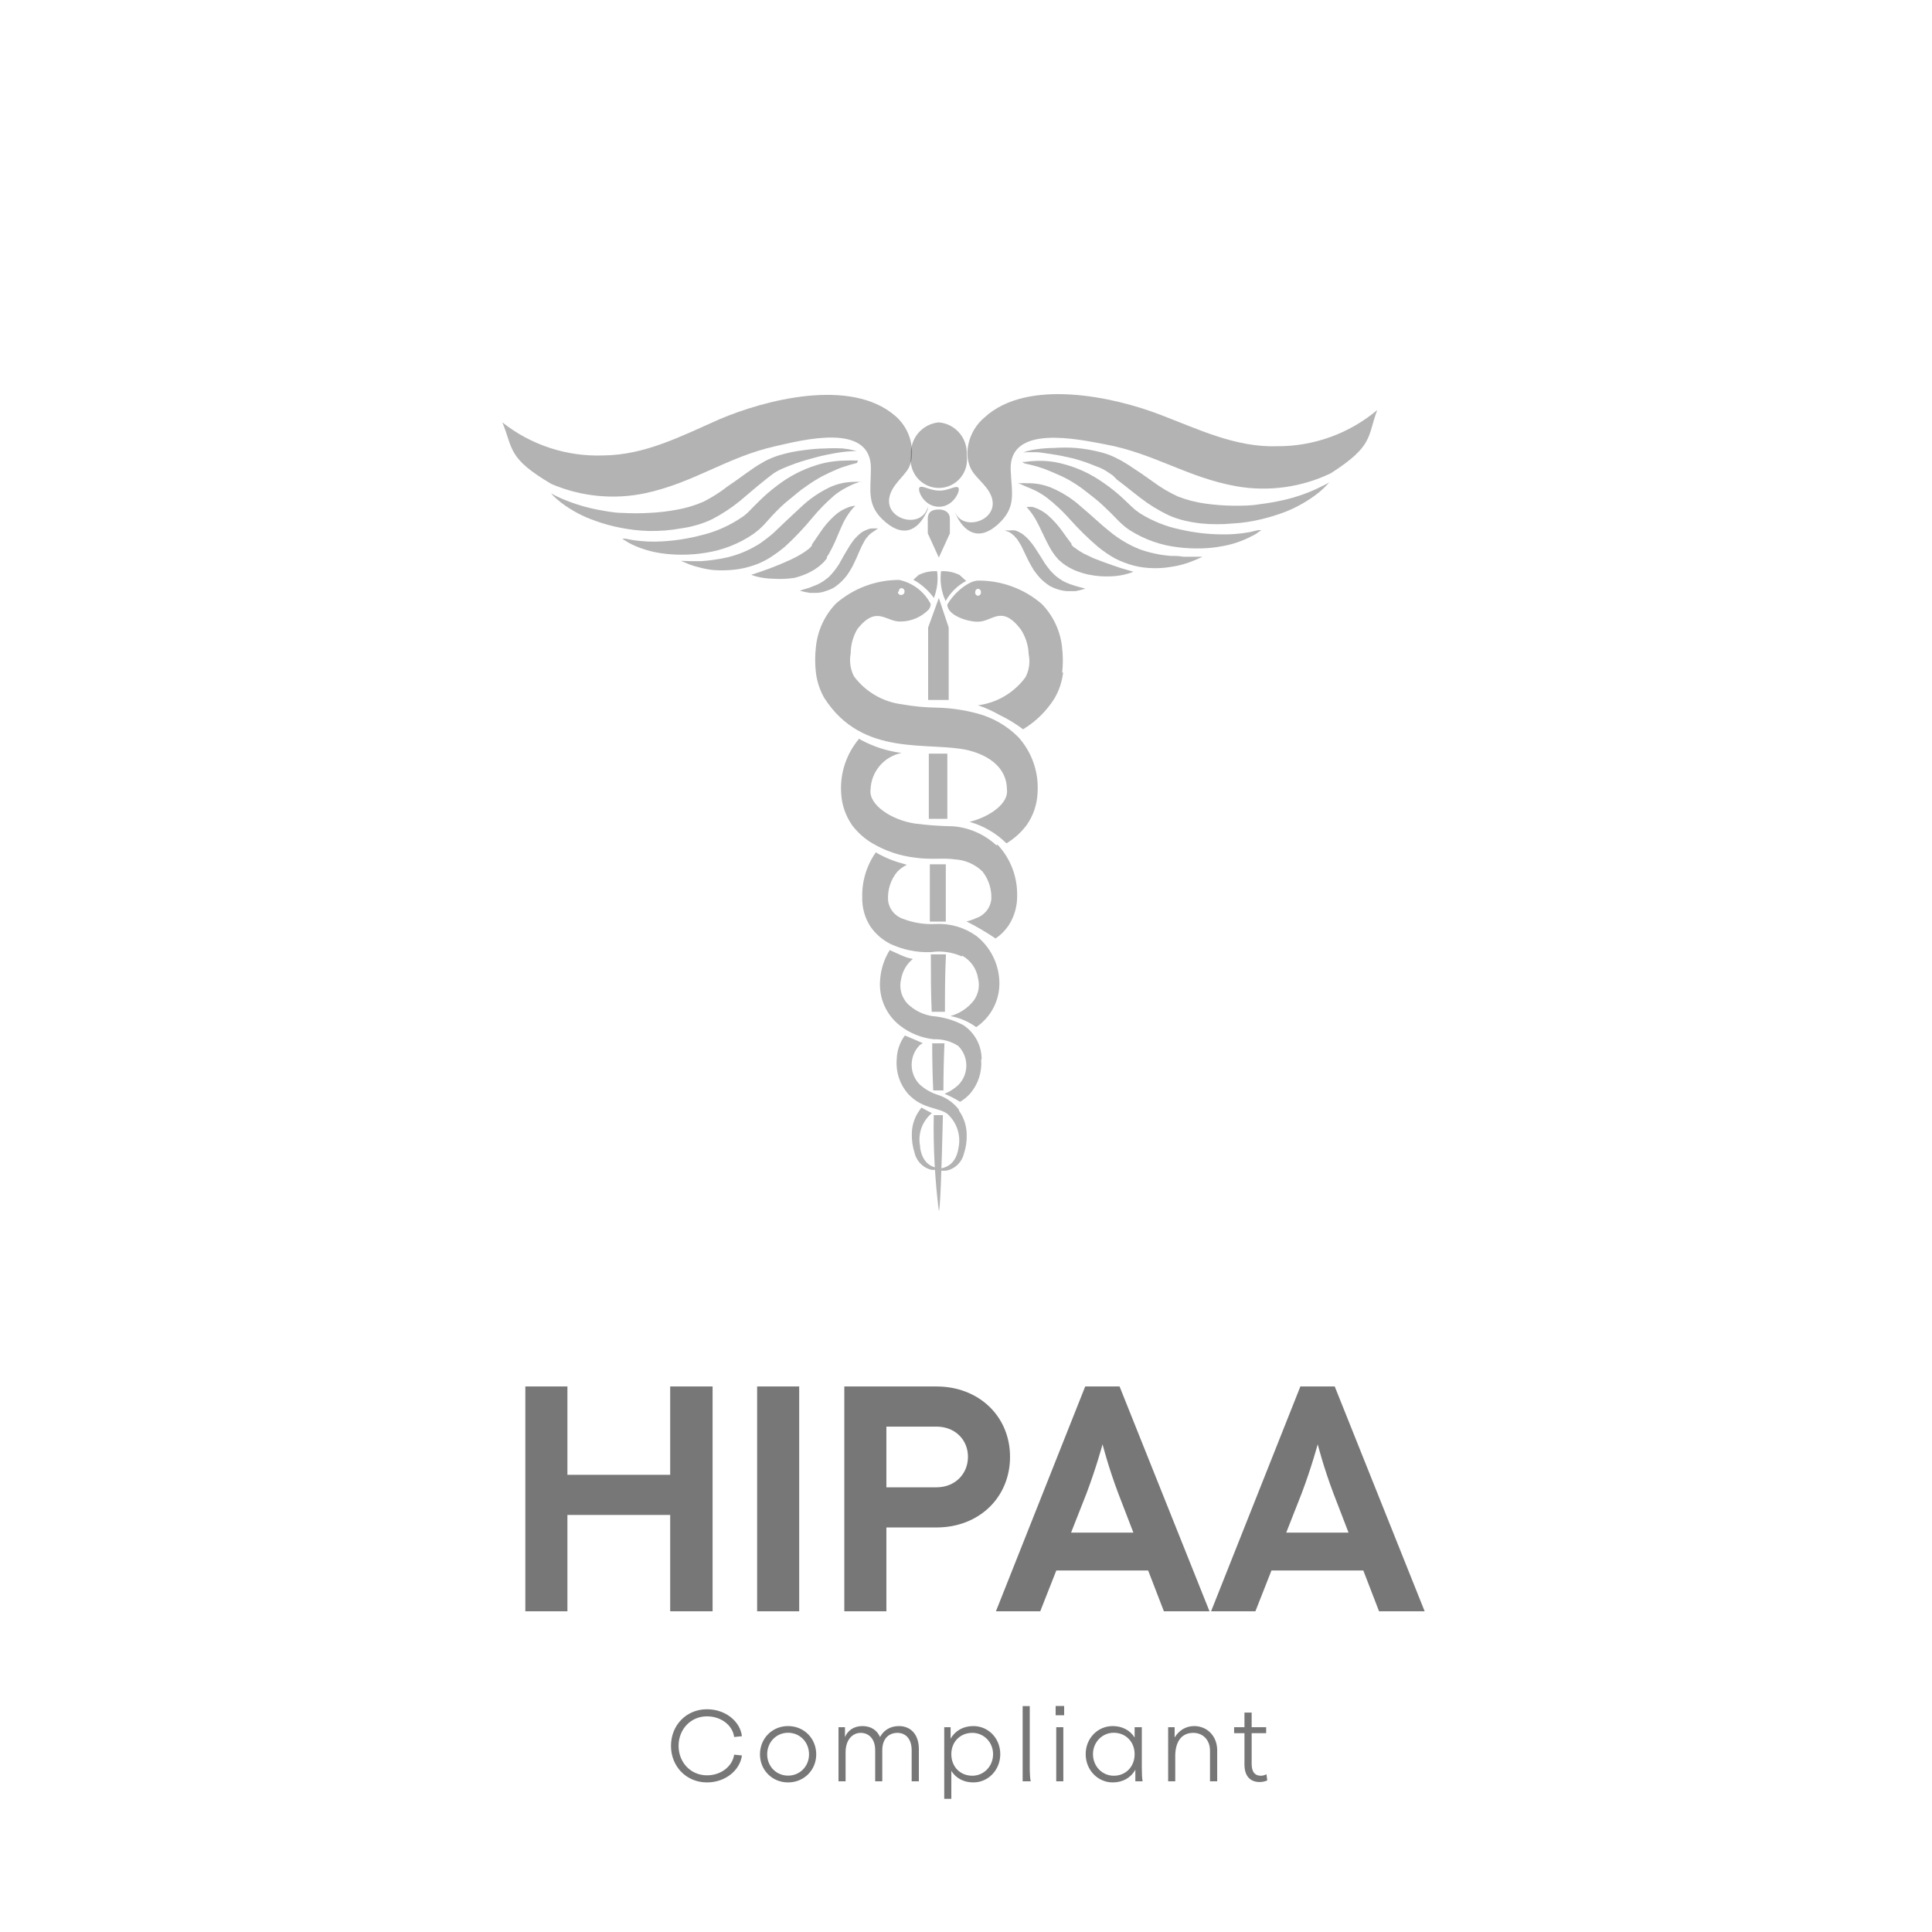 <svg xmlns="http://www.w3.org/2000/svg" fill="none" viewBox="0 0 500 500" height="500" width="500">
<path fill="#777777" d="M173.444 392.065H146.847V417H135.958V358.818H146.847V381.675H173.444V358.818H184.416V417H173.444V392.065ZM195.943 358.818H206.831V417H195.943V358.818ZM218.508 358.818H242.363C253.334 358.818 261.397 366.548 261.397 377.02C261.397 387.576 253.334 395.306 242.363 395.306H229.396V417H218.508V358.818ZM242.363 384.917C247.1 384.917 250.508 381.509 250.508 377.02C250.508 372.532 247.1 369.207 242.363 369.207H229.396V384.917H242.363ZM280.851 358.818H289.745L313.018 417H301.215L297.142 406.444H273.371L269.215 417H257.745L280.851 358.818ZM293.319 396.636L289.412 386.496C286.836 379.68 285.34 373.779 285.34 373.779C285.34 373.779 283.76 379.68 281.184 386.496L277.194 396.636H293.319ZM336.534 358.818H345.427L368.7 417H356.898L352.825 406.444H329.053L324.897 417H313.427L336.534 358.818ZM349.001 396.636L345.095 386.496C342.518 379.68 341.022 373.779 341.022 373.779C341.022 373.779 339.443 379.68 336.866 386.496L332.877 396.636H349.001Z"></path>
<path fill-opacity="0.3" fill="black" d="M237.739 148.801L236.376 150.037C238.474 151.198 240.29 152.81 241.695 154.758C242.543 152.555 242.83 150.174 242.53 147.83C240.876 147.735 239.226 148.069 237.739 148.801ZM243.541 147.83C243.198 150.465 243.61 153.144 244.728 155.553C245.967 153.341 247.813 151.534 250.047 150.346L248.332 148.801C246.845 148.069 245.195 147.735 243.541 147.83ZM249.036 247.337C250.119 247.936 251.051 248.777 251.759 249.794C252.468 250.812 252.935 251.979 253.124 253.206C253.412 254.347 253.401 255.544 253.093 256.681C252.785 257.817 252.19 258.854 251.366 259.692C249.897 261.259 248.026 262.389 245.959 262.958C248.373 263.396 250.657 264.376 252.64 265.826L253.475 265.208C255.207 263.838 256.579 262.065 257.475 260.043C258.371 258.021 258.764 255.811 258.618 253.603C258.485 251.392 257.887 249.235 256.864 247.273C255.841 245.311 254.417 243.589 252.684 242.218C249.615 240.023 245.897 238.935 242.135 239.129C239.274 239.288 236.413 238.837 233.739 237.805C232.686 237.467 231.756 236.827 231.061 235.965C230.365 235.102 229.937 234.055 229.826 232.951C229.664 230.317 230.496 227.717 232.156 225.67C232.875 224.888 233.741 224.258 234.706 223.817L233.695 223.508C231.229 222.864 228.863 221.884 226.662 220.596C224.276 223.984 223.043 228.054 223.145 232.201C223.069 234.907 223.82 237.571 225.299 239.835C226.597 241.7 228.334 243.216 230.354 244.248C233.662 245.81 237.295 246.552 240.948 246.41C243.65 246.023 246.407 246.406 248.904 247.513M248.201 287.227C246.84 285.433 244.971 284.095 242.838 283.388C241.044 282.848 239.392 281.913 238.003 280.652C236.676 279.299 235.933 277.476 235.933 275.578C235.933 273.679 236.676 271.857 238.003 270.503C238.26 270.296 238.54 270.118 238.838 269.974C237.299 269.312 235.761 268.606 234.178 267.988C232.855 269.778 232.118 271.937 232.068 274.166C231.935 275.754 232.119 277.353 232.609 278.868C233.1 280.384 233.888 281.786 234.926 282.991C238.838 287.404 243.717 286.433 245.651 288.728C246.699 289.807 247.467 291.128 247.888 292.574C248.309 294.02 248.372 295.548 248.069 297.024C247.234 302.672 243.058 302.142 243.277 302.584C243.497 303.025 243.761 303.069 245.08 302.937C246.149 302.686 247.128 302.14 247.905 301.36C248.681 300.58 249.225 299.598 249.475 298.524C250.016 296.89 250.254 295.17 250.179 293.449C250.126 291.276 249.421 289.169 248.157 287.404M238.178 296.891C237.839 295.416 237.883 293.879 238.306 292.426C238.73 290.973 239.518 289.654 240.596 288.595L241.167 288.066C240.244 287.625 239.365 287.139 238.486 286.654C238.316 286.825 238.168 287.018 238.046 287.227C236.752 288.98 236.03 291.092 235.981 293.273C235.927 294.992 236.165 296.708 236.684 298.347C236.934 299.421 237.478 300.404 238.255 301.183C239.031 301.963 240.01 302.509 241.08 302.76C242.354 302.76 242.926 302.76 242.838 302.407C242.75 302.054 238.882 302.407 238.09 296.847M254.047 274.122C254.048 272.371 253.614 270.647 252.785 269.106C251.956 267.565 250.759 266.256 249.3 265.296C246.791 263.97 244.038 263.174 241.211 262.958C238.871 262.575 236.697 261.499 234.969 259.869C234.145 259.031 233.55 257.994 233.242 256.857C232.934 255.721 232.923 254.524 233.211 253.382C233.559 251.334 234.637 249.484 236.244 248.175L234.882 247.866C233.299 247.337 231.805 246.542 230.266 245.88C228.78 248.259 227.918 250.976 227.761 253.779C227.595 255.985 227.973 258.198 228.863 260.223C229.752 262.247 231.125 264.02 232.86 265.385C235.399 267.378 238.445 268.617 241.651 268.959C243.887 268.864 246.098 269.465 247.981 270.68C248.648 271.344 249.178 272.135 249.539 273.006C249.9 273.877 250.086 274.811 250.086 275.754C250.086 276.698 249.9 277.632 249.539 278.503C249.178 279.374 248.648 280.164 247.981 280.829C246.945 281.775 245.756 282.536 244.464 283.079C245.85 283.665 247.187 284.358 248.464 285.153C249.43 284.582 250.304 283.868 251.058 283.035C252.096 281.83 252.883 280.428 253.374 278.912C253.865 277.397 254.049 275.798 253.915 274.21M257.827 218.742C254.755 215.903 250.825 214.179 246.662 213.844C243.369 213.797 240.082 213.561 236.816 213.138C230.838 212.256 224.727 208.328 225.299 204.313C225.377 202.057 226.216 199.895 227.677 198.18C229.138 196.465 231.136 195.298 233.343 194.87C229.616 194.391 226.01 193.224 222.705 191.428L222.354 191.163C219.013 195.09 217.34 200.176 217.694 205.328C217.855 208.273 218.829 211.115 220.508 213.535C221.938 215.443 223.731 217.048 225.782 218.257C229.19 220.261 232.979 221.524 236.904 221.964C240.64 222.537 244.464 221.964 247.102 222.405C249.766 222.551 252.291 223.646 254.223 225.494C255.864 227.551 256.694 230.143 256.552 232.775C256.423 233.878 255.982 234.922 255.281 235.782C254.58 236.642 253.648 237.283 252.596 237.629C251.805 237.987 250.98 238.268 250.135 238.467C252.733 239.774 255.243 241.248 257.651 242.88C258.989 241.979 260.139 240.825 261.036 239.482C262.508 237.213 263.273 234.555 263.234 231.848C263.344 226.941 261.529 222.186 258.179 218.61M242.97 154.758L240.2 162.392C240.2 168.349 240.2 174.66 240.2 181.146H245.519C245.519 174.66 245.519 168.349 245.519 162.392L242.97 154.758ZM242.97 144.3L245.827 138.034V134.283C245.827 132.607 244.552 131.856 242.97 131.856C241.387 131.856 240.112 132.342 240.112 134.283V138.034L242.97 144.3ZM240.376 195.046V211.903H245.168C245.168 206.254 245.168 200.65 245.168 195.046H240.376ZM240.64 223.685C240.64 228.671 240.64 233.657 240.64 238.511H244.772C244.772 233.657 244.772 228.671 244.772 223.685H240.64ZM244.552 261.854C244.552 257.089 244.552 252.102 244.816 246.984H240.904C240.904 252.102 240.904 257.089 241.124 261.854H244.552ZM244.157 282.197C244.157 278.343 244.244 274.284 244.42 270.018H241.255C241.255 274.313 241.343 278.373 241.519 282.197H244.157ZM241.651 288.595C241.499 296.883 241.94 305.171 242.97 313.395C243.321 313.13 243.673 303.51 244.025 288.595H241.651ZM242.97 109.308C240.897 109.499 238.982 110.497 237.634 112.089C236.287 113.681 235.614 115.74 235.761 117.824C235.598 118.869 235.662 119.937 235.949 120.955C236.237 121.973 236.74 122.916 237.425 123.72C238.11 124.524 238.96 125.169 239.918 125.611C240.875 126.054 241.916 126.283 242.97 126.283C244.023 126.283 245.065 126.054 246.022 125.611C246.979 125.169 247.829 124.524 248.514 123.72C249.199 122.916 249.703 121.973 249.99 120.955C250.277 119.937 250.342 118.869 250.179 117.824C250.337 115.737 249.669 113.672 248.319 112.078C246.969 110.483 245.047 109.488 242.97 109.308ZM242.97 126.958C240.64 126.958 238.574 125.458 237.959 126.164C237.343 126.87 239.101 131.106 242.97 131.15C246.838 131.195 248.728 126.738 247.981 126.164C247.234 125.59 245.299 127.091 242.97 126.958ZM268.509 205.328C268.367 208.276 267.391 211.124 265.696 213.535C264.27 215.431 262.494 217.034 260.465 218.257C257.808 215.62 254.525 213.706 250.926 212.697C256.245 211.373 261.036 207.887 260.597 204.401C260.597 198.841 256.201 195.576 250.574 194.164C240.244 191.781 223.277 196.149 213.343 180.661C212.156 178.602 211.408 176.318 211.145 173.954C210.904 171.828 210.904 169.681 211.145 167.555C211.545 163.251 213.407 159.216 216.42 156.126C220.949 152.228 226.718 150.084 232.684 150.081C234.421 150.444 236.056 151.191 237.47 152.267C238.885 153.343 240.042 154.722 240.86 156.303C240.849 156.792 240.696 157.267 240.42 157.671C239.487 158.652 238.369 159.437 237.132 159.982C235.895 160.528 234.562 160.822 233.211 160.848C229.255 161.069 227.013 156.435 221.914 162.745C220.775 164.669 220.168 166.862 220.156 169.1C219.777 171.109 220.07 173.188 220.991 175.013C222.484 177.02 224.369 178.7 226.53 179.952C228.692 181.204 231.085 182.001 233.563 182.294C236.466 182.814 239.406 183.094 242.354 183.132C245.903 183.21 249.43 183.714 252.86 184.632C256.922 185.69 260.626 187.824 263.586 190.81C265.341 192.77 266.682 195.068 267.528 197.563C268.374 200.058 268.708 202.7 268.509 205.328ZM232.376 153.126C232.366 153.25 232.385 153.375 232.432 153.491C232.48 153.607 232.553 153.71 232.647 153.791C232.742 153.873 232.854 153.931 232.975 153.961C233.096 153.991 233.222 153.992 233.343 153.964C233.557 153.942 233.754 153.838 233.893 153.673C234.032 153.509 234.103 153.297 234.09 153.082C234.103 152.866 234.032 152.654 233.893 152.49C233.754 152.326 233.557 152.221 233.343 152.199C232.904 152.199 232.596 152.596 232.596 153.126M275.146 173.954C274.883 176.318 274.135 178.602 272.949 180.661C270.899 183.965 268.096 186.732 264.773 188.736C262.891 187.318 260.874 186.091 258.75 185.074C256.986 184.064 255.132 183.222 253.212 182.558H252.464H252.86C255.334 182.272 257.723 181.478 259.878 180.226C262.033 178.973 263.909 177.289 265.388 175.277C266.342 173.464 266.638 171.373 266.223 169.364C266.145 167.018 265.414 164.74 264.113 162.789C259.014 156.259 256.772 161.113 252.816 160.892C250.442 160.892 245.212 159.303 245.168 156.479C246.882 153.39 250.838 150.125 253.344 150.257C259.31 150.261 265.078 152.405 269.608 156.303C272.62 159.392 274.482 163.427 274.883 167.732C275.124 169.858 275.124 172.004 274.883 174.13M253.871 153.302C253.883 153.192 253.874 153.08 253.842 152.974C253.811 152.868 253.76 152.768 253.69 152.682C253.621 152.596 253.535 152.525 253.438 152.472C253.34 152.419 253.234 152.387 253.124 152.376C252.684 152.376 252.377 152.773 252.377 153.302C252.364 153.41 252.374 153.519 252.406 153.623C252.437 153.727 252.49 153.823 252.56 153.906C252.63 153.989 252.716 154.056 252.813 154.104C252.91 154.152 253.016 154.179 253.124 154.185C253.338 154.162 253.535 154.058 253.674 153.894C253.813 153.729 253.884 153.518 253.871 153.302Z"></path>
<path fill-opacity="0.3" fill="black" d="M246.926 131.9C248.772 138.74 261.476 133.974 255.19 126.12C252.772 123.075 250.794 122.325 250.354 117.824C250.315 115.972 250.689 114.135 251.45 112.447C252.211 110.759 253.338 109.264 254.75 108.072C265.827 97.79 288.246 102.688 300.246 107.321C310.312 111.161 319.851 115.838 330.576 115.485C340.02 115.517 349.172 112.204 356.423 106.13C353.83 113.058 355.544 115.353 344.379 122.501C336.803 126.123 328.294 127.295 320.027 125.855C307.323 123.604 298.707 117.338 286.048 115C278.971 113.676 261.08 109.704 261.564 121.619C261.783 127.487 263.19 131.282 258.223 135.739C253.256 140.196 249.431 137.725 247.277 132.915"></path>
<path fill-opacity="0.3" fill="black" d="M264.817 117.074L265.74 116.765C266.621 116.528 267.517 116.351 268.422 116.235C269.88 116.045 271.348 115.942 272.818 115.926C274.676 115.799 276.541 115.799 278.4 115.926C280.627 116.119 282.832 116.503 284.994 117.074C286.27 117.394 287.508 117.853 288.686 118.441L290.313 119.28L291.983 120.295C294.181 121.707 296.379 123.207 298.445 124.707C300.446 126.194 302.597 127.466 304.862 128.502C307.101 129.369 309.432 129.976 311.808 130.312C314.226 130.653 316.663 130.844 319.105 130.885C321.478 130.885 323.808 130.885 326.006 130.488C328.06 130.243 330.099 129.89 332.116 129.429C335.145 128.746 338.092 127.741 340.907 126.428L343.237 125.281L344.072 124.796C343.833 125.012 343.612 125.248 343.413 125.502C342.776 126.173 342.101 126.807 341.391 127.399C338.792 129.474 335.904 131.154 332.819 132.386C330.744 133.197 328.614 133.861 326.445 134.371C324.01 134.975 321.522 135.344 319.017 135.474C316.327 135.738 313.618 135.738 310.929 135.474C309.449 135.315 307.981 135.065 306.533 134.724C305.1 134.387 303.701 133.914 302.357 133.312C299.824 132.092 297.423 130.614 295.192 128.9C293.038 127.267 291.06 125.59 289.126 124.178L288.027 123.075L286.532 122.06C285.654 121.491 284.709 121.031 283.719 120.692C281.801 119.888 279.834 119.21 277.829 118.662C275.895 118.221 274.136 117.824 272.554 117.603C270.971 117.382 269.609 117.118 268.466 117.029H265.784L264.817 117.074Z"></path>
<path fill-opacity="0.3" fill="black" d="M264.509 119.545H265.3C266.013 119.426 266.732 119.352 267.454 119.324C268.61 119.24 269.771 119.24 270.927 119.324C272.414 119.448 273.885 119.714 275.322 120.118C279.013 121.104 282.497 122.748 285.608 124.972C287.362 126.167 289.023 127.495 290.575 128.944L292.905 131.15L293.477 131.679L293.96 132.077L295.059 132.871C298.298 134.89 301.871 136.309 305.609 137.063C308.985 137.832 312.433 138.246 315.895 138.298C318.399 138.358 320.902 138.165 323.368 137.725L325.653 137.195H326.445L325.785 137.637C325.204 138.095 324.569 138.48 323.895 138.784C321.535 140.019 319 140.882 316.378 141.343C314.624 141.679 312.845 141.871 311.06 141.917C309.048 141.978 307.035 141.89 305.037 141.652C300.553 141.163 296.238 139.654 292.422 137.239C291.918 136.916 291.433 136.562 290.971 136.18L290.224 135.518L289.652 134.989L287.454 132.738C286.004 131.326 284.597 129.958 283.059 128.767C281.52 127.576 280.158 126.428 278.663 125.458C277.168 124.487 275.806 123.692 274.267 123.031C272.729 122.369 271.586 121.839 270.399 121.398C269.212 120.957 268.157 120.648 267.278 120.427L265.168 119.942L264.509 119.545Z"></path>
<path fill-opacity="0.3" fill="black" d="M263.366 125.061H264.026C264.596 125.02 265.169 125.02 265.74 125.061C267.939 124.999 270.126 125.405 272.158 126.252C274.977 127.46 277.577 129.13 279.85 131.194C282.356 133.268 284.729 135.607 287.191 137.549C288.38 138.529 289.644 139.414 290.971 140.196C292.236 140.949 293.559 141.599 294.927 142.138C296.245 142.622 297.597 143.005 298.972 143.285C300.233 143.557 301.51 143.748 302.796 143.859C304.027 143.859 305.126 143.859 306.181 144.079H308.818C310.313 144.079 311.192 144.079 311.192 144.079C310.476 144.44 309.742 144.764 308.994 145.05C308.153 145.422 307.286 145.732 306.4 145.977C305.25 146.321 304.074 146.572 302.884 146.727C301.432 146.974 299.96 147.077 298.488 147.036C296.829 147.017 295.177 146.81 293.565 146.418C291.831 145.968 290.151 145.332 288.554 144.521C287.007 143.647 285.536 142.643 284.158 141.52C281.582 139.32 279.159 136.946 276.905 134.416C275.081 132.345 273.065 130.453 270.883 128.767C270.004 128.124 269.079 127.549 268.114 127.046C267.234 126.649 266.443 126.252 265.784 126.031L264.113 125.281L263.366 125.061Z"></path>
<path fill-opacity="0.3" fill="black" d="M265.652 131.194H266.092C266.472 131.15 266.855 131.15 267.235 131.194C268.656 131.603 269.974 132.31 271.103 133.268C272.598 134.569 273.927 136.051 275.059 137.68C275.675 138.519 276.246 139.357 276.861 140.151L277.301 140.725V140.99L277.785 141.519L278.18 141.784C278.89 142.325 279.64 142.812 280.422 143.24L283.015 144.476C284.774 145.182 286.532 145.8 288.027 146.329L290.137 147.035L291.807 147.521L293.301 147.962C292.82 148.183 292.32 148.361 291.807 148.491C290.462 148.88 289.074 149.102 287.675 149.153C285.686 149.256 283.693 149.108 281.741 148.712C280.601 148.469 279.483 148.13 278.4 147.697C277.21 147.211 276.087 146.573 275.059 145.8L274.18 145.05C273.94 144.865 273.732 144.641 273.565 144.388L273.169 143.946L272.905 143.593C272.715 143.354 272.539 143.103 272.378 142.843C271.718 141.828 271.235 140.858 270.751 139.931C269.828 138.078 269.125 136.445 268.378 135.077C267.802 133.962 267.109 132.911 266.312 131.944C266.082 131.634 265.816 131.353 265.521 131.105L265.652 131.194Z"></path>
<path fill-opacity="0.3" fill="black" d="M260.025 137.283H261.256C261.752 137.215 262.255 137.215 262.751 137.283C263.388 137.495 263.994 137.792 264.553 138.166C265.176 138.619 265.751 139.137 266.267 139.71C266.828 140.333 267.342 140.997 267.806 141.696C268.729 143.064 269.608 144.52 270.443 145.844C270.88 146.486 271.35 147.104 271.85 147.697C272.33 148.23 272.843 148.732 273.388 149.198C273.924 149.61 274.482 149.993 275.059 150.345C275.628 150.646 276.215 150.911 276.817 151.139L278.4 151.669L279.718 152.022L280.905 152.331L279.718 152.684L278.312 152.992H276.421C275.648 152.973 274.879 152.855 274.136 152.639C273.297 152.404 272.487 152.079 271.718 151.669C270.915 151.155 270.165 150.564 269.476 149.904C268.816 149.235 268.213 148.512 267.674 147.741C267.18 146.986 266.725 146.205 266.311 145.403C265.872 144.608 265.564 143.858 265.212 143.152C264.861 142.446 264.553 141.74 264.245 141.166C263.938 140.593 263.542 140.063 263.234 139.534L262.707 138.96C262.566 138.752 262.387 138.572 262.179 138.431C261.866 138.13 261.511 137.877 261.124 137.68L260.025 137.283Z"></path>
<path fill-opacity="0.3" fill="black" d="M240.157 131.062C238.53 137.99 225.695 133.709 231.629 125.59C233.915 122.457 236.025 121.618 236.025 117.162C236.035 115.34 235.647 113.538 234.887 111.883C234.128 110.229 233.015 108.762 231.629 107.586C220.156 97.702 197.958 103.482 186.177 108.513C176.199 112.925 166.88 117.779 156.111 117.868C146.671 118.213 137.417 115.179 130 109.307C132.857 116.147 131.231 118.485 142.66 125.237C150.366 128.543 158.903 129.376 167.1 127.62C179.716 124.884 188.111 118.309 200.639 115.485C207.672 113.896 225.387 109.219 225.387 121.133C225.387 127.046 224.112 130.885 229.211 135.165C234.311 139.446 238.003 136.798 240.069 131.9"></path>
<path fill-opacity="0.3" fill="black" d="M221.694 116.764L220.771 116.5C219.875 116.285 218.964 116.137 218.046 116.058C216.582 115.978 215.114 115.978 213.65 116.058C211.782 116.087 209.917 116.235 208.068 116.5C205.847 116.752 203.655 117.21 201.518 117.867C200.274 118.258 199.068 118.76 197.913 119.368L196.331 120.294C195.76 120.647 195.188 121 194.661 121.398C192.507 122.854 190.485 124.442 188.375 125.81C186.42 127.358 184.314 128.704 182.089 129.826C179.893 130.786 177.591 131.482 175.232 131.9C172.837 132.351 170.413 132.631 167.979 132.738C165.68 132.872 163.376 132.872 161.077 132.738C158.879 132.738 156.682 132.253 154.879 131.944C151.79 131.364 148.77 130.462 145.868 129.252C144.813 128.811 143.978 128.414 143.406 128.105L142.571 127.664C142.811 127.88 143.031 128.116 143.231 128.37C143.714 128.811 144.374 129.429 145.341 130.179C148.012 132.174 150.979 133.738 154.132 134.812C156.22 135.574 158.367 136.164 160.55 136.577C162.998 137.068 165.483 137.348 167.979 137.416C170.734 137.464 173.487 137.243 176.199 136.754C177.596 136.566 178.978 136.271 180.331 135.871C181.756 135.478 183.14 134.946 184.463 134.283C186.955 132.977 189.311 131.425 191.496 129.649C193.562 127.928 195.496 126.207 197.342 124.751L198.705 123.648L200.155 122.545C201.025 121.963 201.953 121.475 202.925 121.089C204.828 120.275 206.781 119.582 208.771 119.015C210.661 118.485 212.375 118 213.958 117.691C215.54 117.382 216.903 117.117 218.046 116.985C218.935 116.866 219.83 116.793 220.727 116.764H221.694Z"></path>
<path fill-opacity="0.3" fill="black" d="M222.046 119.192H221.299C220.567 119.15 219.833 119.15 219.101 119.192C217.954 119.188 216.809 119.262 215.672 119.412C214.179 119.592 212.707 119.917 211.276 120.383C207.623 121.518 204.2 123.296 201.166 125.634C199.452 126.908 197.836 128.31 196.331 129.826C195.584 130.532 194.748 131.415 194.089 132.077L193.562 132.606L193.078 133.048C192.754 133.347 192.4 133.613 192.023 133.842C188.873 136.004 185.358 137.574 181.649 138.475C178.298 139.362 174.867 139.909 171.407 140.108C168.912 140.256 166.409 140.152 163.934 139.799L161.824 139.402H161.033L161.693 139.843C162.311 140.256 162.957 140.625 163.627 140.946C166.036 142.071 168.599 142.829 171.231 143.197C173.007 143.453 174.8 143.571 176.594 143.55C178.597 143.557 180.597 143.394 182.572 143.064C187.034 142.397 191.288 140.722 195.012 138.166L196.463 137.019L197.166 136.357L197.738 135.784L199.847 133.445C201.21 131.989 202.617 130.577 204.243 129.297C205.87 128.017 207.056 126.87 208.639 125.855C209.962 124.903 211.342 124.033 212.771 123.251C214.134 122.545 215.408 121.972 216.551 121.486C217.694 121.001 218.793 120.648 219.672 120.383L221.782 119.81L222.046 119.192Z"></path>
<path fill-opacity="0.3" fill="black" d="M223.409 124.707H222.794C222.208 124.674 221.621 124.674 221.036 124.707C218.85 124.72 216.691 125.201 214.706 126.119C211.941 127.443 209.403 129.201 207.189 131.326C204.771 133.533 202.486 135.739 200.112 137.989C198.935 139 197.702 139.943 196.42 140.814C195.167 141.585 193.859 142.264 192.507 142.843C191.223 143.383 189.901 143.826 188.551 144.167C187.292 144.48 186.015 144.716 184.727 144.873C183.62 145.047 182.505 145.165 181.386 145.226H178.705L176.199 145.138L178.397 146.065C179.261 146.378 180.141 146.643 181.035 146.859C182.202 147.175 183.392 147.397 184.595 147.521C186.058 147.638 187.528 147.638 188.991 147.521C190.643 147.424 192.28 147.143 193.87 146.682C195.593 146.205 197.247 145.508 198.793 144.608C200.336 143.662 201.806 142.6 203.189 141.431C205.689 139.144 208.025 136.681 210.178 134.062C211.929 131.946 213.856 129.983 215.937 128.193C216.789 127.509 217.701 126.904 218.662 126.384C219.415 125.956 220.193 125.573 220.992 125.237L222.618 124.663L223.409 124.707Z"></path>
<path fill-opacity="0.3" fill="black" d="M221.387 130.93H220.948C220.559 130.978 220.176 131.067 219.805 131.194C218.409 131.665 217.122 132.416 216.024 133.401C214.586 134.708 213.316 136.19 212.244 137.813L210.53 140.329L210.134 140.902V141.167L209.651 141.741L209.299 142.05C208.605 142.605 207.87 143.106 207.101 143.55C206.274 144.035 205.423 144.477 204.552 144.874C202.837 145.668 201.123 146.374 199.628 146.948L197.562 147.698L195.892 148.272L194.397 148.757C194.9 148.951 195.414 149.113 195.936 149.242C197.289 149.577 198.675 149.754 200.068 149.772C201.917 149.905 203.774 149.831 205.607 149.551C206.737 149.268 207.841 148.884 208.903 148.404C210.067 147.884 211.16 147.216 212.156 146.418L213.035 145.624C213.242 145.418 213.433 145.196 213.607 144.962L214.002 144.477V144.124L214.53 143.329C215.101 142.314 215.585 141.3 216.024 140.373C216.86 138.475 217.519 136.799 218.178 135.431C218.729 134.293 219.392 133.214 220.156 132.209L220.904 131.327L221.387 130.93Z"></path>
<path fill-opacity="0.3" fill="black" d="M227.233 136.754H226.002C225.505 136.73 225.009 136.82 224.552 137.019C223.91 137.239 223.302 137.551 222.749 137.945C222.15 138.444 221.591 138.99 221.079 139.578C220.571 140.226 220.101 140.904 219.672 141.608C218.793 143.02 217.958 144.52 217.123 146.021C216.719 146.663 216.279 147.282 215.804 147.874C215.355 148.434 214.87 148.965 214.354 149.462C213.782 149.815 213.299 150.345 212.683 150.654C212.154 150.986 211.595 151.266 211.013 151.492L209.43 152.11L208.112 152.507L206.969 152.86L208.156 153.169L209.562 153.434H211.364C212.13 153.407 212.887 153.258 213.606 152.993C214.457 152.753 215.27 152.396 216.024 151.934C216.802 151.39 217.524 150.769 218.178 150.08C218.835 149.4 219.41 148.644 219.892 147.83C220.385 147.074 220.811 146.276 221.167 145.447C221.563 144.697 221.87 143.902 222.178 143.196C222.486 142.49 222.793 141.784 223.101 141.167C223.409 140.549 223.716 140.063 224.024 139.49L224.552 138.872C224.678 138.666 224.842 138.486 225.035 138.342C225.339 138.05 225.679 137.798 226.046 137.592L227.233 136.754Z"></path>
<path fill="#777777" d="M182.961 461.288C177.663 461.288 173.65 457.197 173.65 451.821C173.65 446.444 177.663 442.353 182.961 442.353C187.734 442.353 191.563 445.474 192.009 449.329L189.99 449.539C189.649 446.601 186.711 444.189 182.961 444.189C178.765 444.189 175.617 447.519 175.617 451.821C175.617 456.122 178.765 459.453 182.961 459.453C186.711 459.453 189.596 457.013 189.99 454.102L192.009 454.312C191.511 458.115 187.761 461.288 182.961 461.288ZM203.947 461.288C199.856 461.288 196.682 458.115 196.682 454.024C196.682 449.88 199.856 446.706 203.947 446.706C208.065 446.706 211.238 449.88 211.238 454.024C211.238 458.115 208.065 461.288 203.947 461.288ZM198.545 454.024C198.545 457.118 200.905 459.531 203.947 459.531C207.016 459.531 209.376 457.118 209.376 454.024C209.376 450.85 207.016 448.437 203.947 448.437C200.905 448.437 198.545 450.85 198.545 454.024ZM226.496 452.975C226.496 449.775 224.634 448.464 222.746 448.464C220.779 448.464 218.838 450.063 218.838 453.499V461H217.002V446.995H218.681V449.565C219.336 447.939 220.884 446.706 223.192 446.706C225.447 446.706 226.968 447.782 227.755 449.539C228.621 447.913 230.273 446.706 232.633 446.706C235.754 446.706 237.8 448.936 237.8 452.66V461H235.938V452.975C235.938 450.142 234.496 448.464 232.24 448.464C230.273 448.464 228.332 449.722 228.332 452.975V461H226.496V452.975ZM251.894 461.288C249.402 461.288 247.382 460.187 246.202 458.299V465.537H244.366V446.995H246.019V449.985C247.173 447.913 249.297 446.706 251.894 446.706C255.801 446.706 258.87 449.88 258.87 453.971C258.87 458.063 255.775 461.288 251.894 461.288ZM246.202 453.971C246.202 457.223 248.484 459.558 251.631 459.558C254.647 459.558 257.008 457.092 257.008 453.971C257.008 450.903 254.647 448.464 251.631 448.464C248.484 448.464 246.202 450.798 246.202 453.971ZM264.662 441.54H266.497V457.381C266.497 458.718 266.576 460.475 266.76 461H264.662V441.54ZM273.354 446.995H275.19V461H273.354V446.995ZM273.197 441.513H275.4V443.9H273.197V441.513ZM287.975 461.288C284.093 461.288 280.972 458.063 280.972 453.971C280.972 449.88 284.067 446.706 287.975 446.706C290.414 446.706 292.46 447.782 293.64 449.67V446.995H295.502V457.381C295.502 458.718 295.555 460.449 295.712 461H293.824V458.01C292.67 460.082 290.572 461.288 287.975 461.288ZM282.861 453.971C282.861 457.092 285.221 459.558 288.237 459.558C291.358 459.558 293.64 457.223 293.64 453.971C293.64 450.798 291.358 448.437 288.237 448.437C285.221 448.437 282.861 450.903 282.861 453.971ZM313.148 453.053C313.148 450.378 311.391 448.464 308.821 448.464C306.12 448.464 304.284 450.273 304.153 454.129V461H302.317V446.995H303.995V449.67C305.044 447.887 306.854 446.706 309.031 446.706C312.545 446.706 315.011 449.434 315.011 452.975V461H313.148V453.053ZM326 461.184C323.587 461.184 322.066 459.689 322.066 456.646V448.542H319.391V446.995H322.066V443.218H323.928V446.995H327.679V448.542H323.928V456.489C323.928 458.771 324.925 459.558 326.289 459.558C327.128 459.558 327.653 459.217 327.758 459.164L327.967 460.764C327.81 460.843 327.102 461.184 326 461.184Z"></path>
</svg>

